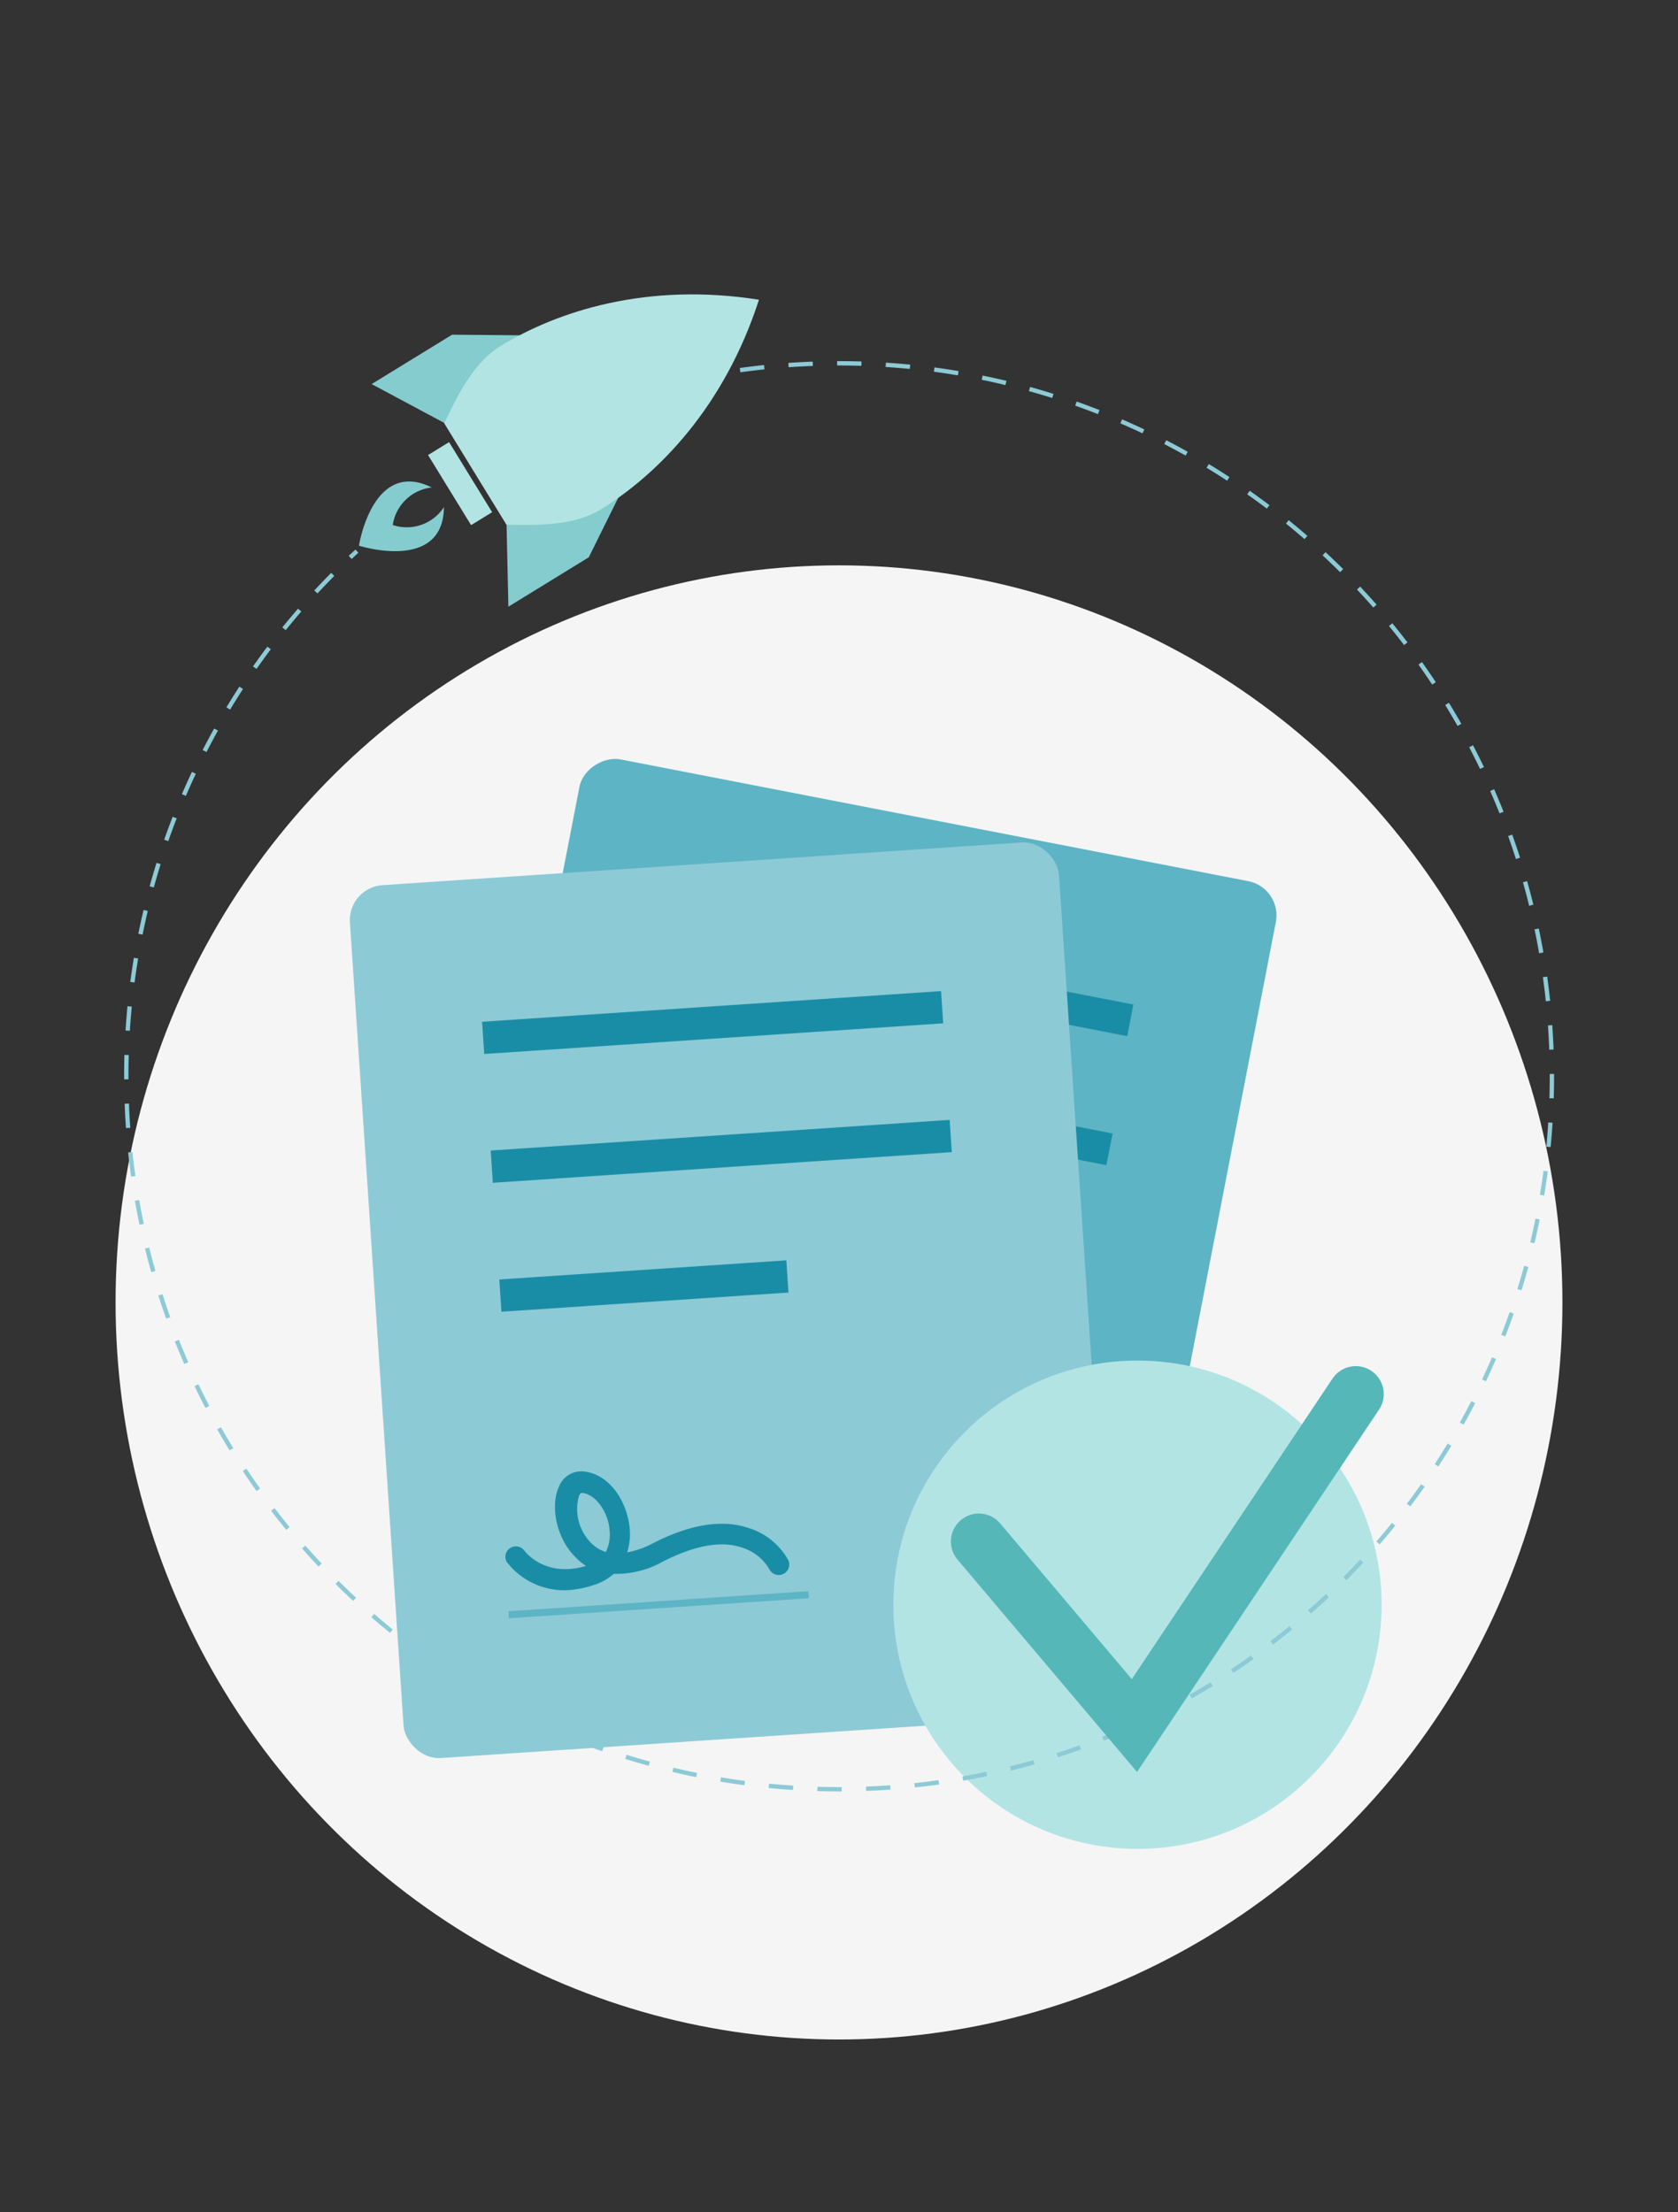 <svg xmlns="http://www.w3.org/2000/svg" viewBox="0 0 491.6 648">
  <rect x="0" y="0" width="491.6" height="648" fill="#333333" stroke="none"/>
  <defs>
    <style>
      .cls-1 {
        fill: #f5f5f5;
      }

      .cls-2 {
        fill: #5db4c5;
      }

      .cls-3 {
        fill: #1a8da6;
      }

      .cls-4 {
        fill: #8ccad6;
      }

      .cls-5, .cls-7, .cls-8 {
        fill: none;
        stroke-miterlimit: 10;
      }

      .cls-5 {
        stroke: #5db4c5;
        stroke-width: 2.06px;
      }

      .cls-6 {
        fill: #b3e4e4;
      }

      .cls-7 {
        stroke: #8ccad6;
        stroke-width: 1.27px;
        stroke-dasharray: 7.13 7.13;
      }

      .cls-8 {
        stroke: #55b7b7;
        stroke-linecap: round;
        stroke-width: 16.38px;
      }

      .cls-9 {
        fill: #85cccf;
      }
    </style>
  </defs>
  <g id="BG">
    <ellipse class="cls-1" cx="245.8" cy="381.5" rx="211.94" ry="215.9"/>
  </g>
  <g id="illustration">
    <g>
      <g>
        <g>
          <rect class="cls-2" x="122.4" y="262.45" width="256.25" height="208.2" rx="10.23" transform="matrix(0.19, -0.98, 0.98, 0.19, -157.45, 541.7)"/>
          <rect class="cls-3" x="261.49" y="219.16" width="9.46" height="134.76" transform="matrix(0.19, -0.98, 0.98, 0.19, -66.28, 492.52)"/>
          <rect class="cls-3" x="254.2" y="256.27" width="9.46" height="134.76" transform="translate(-108.58 515.32) rotate(-78.88)"/>
        </g>
        <g>
          <rect class="cls-4" x="110.13" y="252.75" width="208.2" height="256.25" rx="10.23" transform="translate(-24.89 15.11) rotate(-3.82)"/>
          <rect class="cls-3" x="141.39" y="294.79" width="134.76" height="9.46" transform="translate(-19.48 14.57) rotate(-3.82)"/>
          <rect class="cls-3" x="143.91" y="332.52" width="134.76" height="9.46" transform="translate(-21.99 14.82) rotate(-3.82)"/>
          <rect class="cls-3" x="146.49" y="371.97" width="84.28" height="9.46" transform="translate(-24.67 13.4) rotate(-3.82)"/>
          <path class="cls-3" d="M167.25,465.72a21.24,21.24,0,0,1-18.82-8.25,3.07,3.07,0,0,1,5-3.49c.28.39,6.09,8.31,18.26,4.7a15.73,15.73,0,0,1-2.9-2.37c-6.14-5.92-7.53-15.61-5-20.93a7,7,0,0,1,7.4-4.34c7.75.92,12.64,9.25,13.28,16.61a17.68,17.68,0,0,1-.73,7.08,26.8,26.8,0,0,0,7.51-2.66c10.93-5.62,20.44-7.13,28.23-4.44A20,20,0,0,1,231,457.11a3.08,3.08,0,0,1-5.57,2.61h0a14,14,0,0,0-8-6.39c-6.14-2.15-14-.63-23.31,4.12A27.77,27.77,0,0,1,179.8,461a15.8,15.8,0,0,1-6.11,3.36A30.22,30.22,0,0,1,167.25,465.72Zm3.23-28.4c-.26,0-.53.16-.86.87a14.1,14.1,0,0,0,3.69,13.9,10.4,10.4,0,0,0,4.17,2.52,11.28,11.28,0,0,0,1.12-6.23c-.37-5.56-4.09-10.59-7.89-11.05Z"/>
          <line class="cls-5" x1="149.03" y1="472.99" x2="236.9" y2="467.12"/>
        </g>
      </g>
      <circle class="cls-6" cx="333.25" cy="470.05" r="71.52"/>
      <path class="cls-7" d="M216.82,108.42a209.89,209.89,0,0,1,29-2c115.34,0,208.84,93.5,208.84,208.84S361.14,524.1,245.8,524.1,37,430.6,37,315.26a208.3,208.3,0,0,1,67.57-153.82"/>
      <polyline class="cls-8" points="286.77 451.53 332.35 505.44 397.2 408.35"/>
    </g>
    <g>
      <polygon class="cls-9" points="182.14 143.75 172.49 163.24 148.94 177.71 148.38 152.55 156.55 131.43 182.14 143.75"/>
      <polygon class="cls-9" points="154.18 98.23 132.45 98.04 108.88 112.5 131.06 124.37 153.6 126.63 154.18 98.23"/>
      <path class="cls-6" d="M130.15,124c3.67-7.68,8.39-17.66,16.38-22.56,16.85-10.37,43.13-18.81,75.82-13.64h0c-10.19,31.5-29.6,51.12-46.44,61.49-8.11,4.86-19,4.59-27.55,4.38Z"/>
      <rect class="cls-6" x="131.18" y="129.61" width="7.23" height="24.09" transform="translate(-54.21 91.51) rotate(-31.56)"/>
      <path class="cls-9" d="M105.16,159.84s4-25.61,21.34-17.05a13,13,0,0,0-11.44,11,13,13,0,0,0,15-5.25C129.87,167.73,105.16,159.84,105.16,159.84Z"/>
    </g>
  </g>
</svg>
